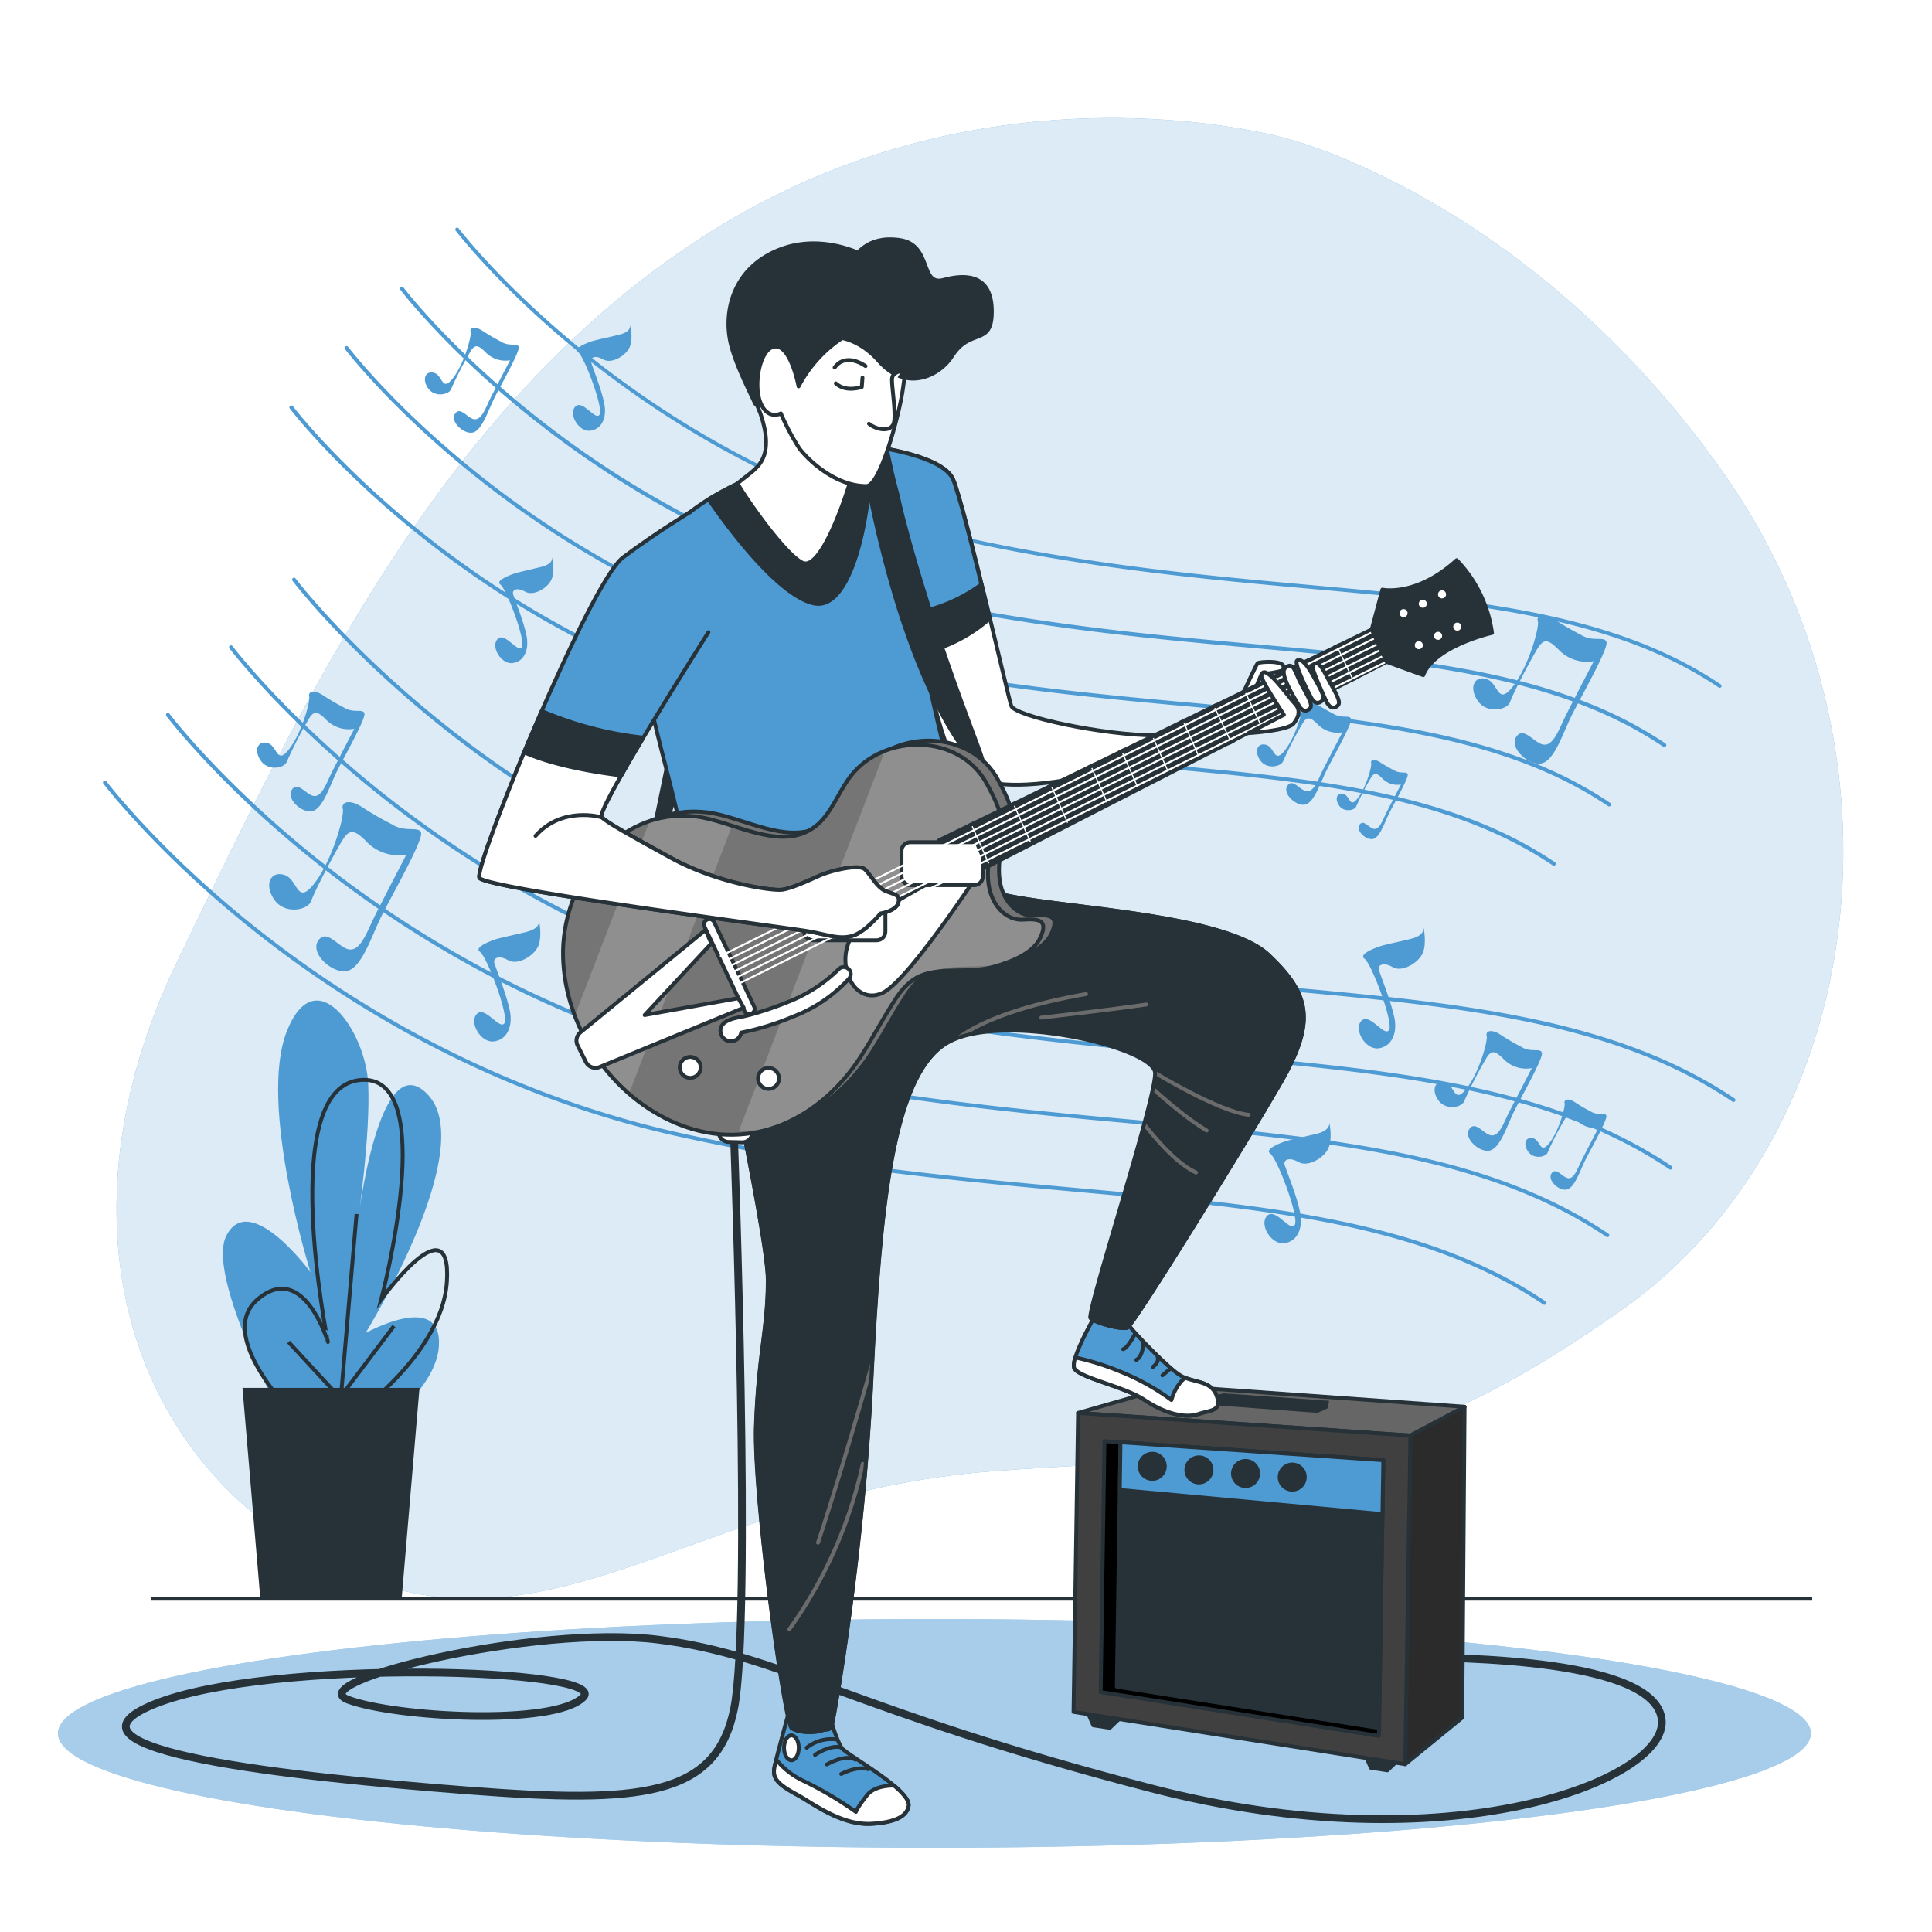 <svg class="animated" id="freepik_stories-playing-music" xmlns="http://www.w3.org/2000/svg" xmlns:xlink="http://www.w3.org/1999/xlink" viewBox="0 0 500 500" version="1.1" xmlns:svgjs="http://svgjs.com/svgjs"><style>svg#freepik_stories-playing-music:not(.animated) .animable {opacity: 0;}svg#freepik_stories-playing-music.animated #freepik--background-simple--inject-308 {animation: 1s 1 forwards cubic-bezier(.36,-0.01,.5,1.38) fadeIn;animation-delay: 0s;}svg#freepik_stories-playing-music.animated #freepik--Floor--inject-308 {animation: 1s 1 forwards cubic-bezier(.36,-0.01,.5,1.38) slideDown;animation-delay: 0s;}svg#freepik_stories-playing-music.animated #freepik--Music--inject-308 {animation: 1s 1 forwards cubic-bezier(.36,-0.01,.5,1.38) slideDown,1.5s Infinite  linear floating;animation-delay: 0s,1s;}svg#freepik_stories-playing-music.animated #freepik--Plants--inject-308 {animation: 1s 1 forwards cubic-bezier(.36,-0.01,.5,1.38) fadeIn;animation-delay: 0s;}svg#freepik_stories-playing-music.animated #freepik--Character--inject-308 {animation: 1s 1 forwards cubic-bezier(.36,-0.01,.5,1.38) slideUp;animation-delay: 0s;}            @keyframes fadeIn {                0% {                    opacity: 0;                }                100% {                    opacity: 1;                }            }                    @keyframes slideDown {                0% {                    opacity: 0;                    transform: translateY(-30px);                }                100% {                    opacity: 1;                    transform: translateY(0);                }            }                    @keyframes floating {                0% {                    opacity: 1;                    transform: translateY(0px);                }                50% {                    transform: translateY(-10px);                }                100% {                    opacity: 1;                    transform: translateY(0px);                }            }                    @keyframes slideUp {                0% {                    opacity: 0;                    transform: translateY(30px);                }                100% {                    opacity: 1;                    transform: inherit;                }            }        </style><g id="freepik--background-simple--inject-308" class="animable" style="transform-origin: 253.594px 222.14px;"><path d="M333.11,35.89S259.66,14.26,187.13,58,77.62,183.33,45.89,248.78,31.75,378.36,86.71,405.29s92.77-18.61,170.17-24.54,98.14,3.71,162.63-41.6S496.27,193.69,446.1,122.5,333.11,35.89,333.11,35.89Z" style="fill: rgb(78, 155, 212); transform-origin: 253.594px 222.14px;" id="el5v0862nj7im" class="animable"></path><g id="el1eyl7d84v4u"><path d="M333.11,35.89S259.66,14.26,187.13,58,77.62,183.33,45.89,248.78,31.75,378.36,86.71,405.29s92.77-18.61,170.17-24.54,98.14,3.71,162.63-41.6S496.27,193.69,446.1,122.5,333.11,35.89,333.11,35.89Z" style="fill: rgb(255, 255, 255); opacity: 0.8; transform-origin: 253.594px 222.14px;" class="animable"></path></g></g><g id="freepik--Floor--inject-308" class="animable" style="transform-origin: 242px 445.97px;"><ellipse cx="241.83" cy="448.6" rx="226.83" ry="29.6" style="fill: rgb(78, 155, 212); transform-origin: 241.83px 448.6px;" id="eltwg12aisdde" class="animable"></ellipse><g id="el89wa0t0yd3w"><ellipse cx="241.83" cy="448.6" rx="226.83" ry="29.6" style="fill: rgb(255, 255, 255); opacity: 0.5; transform-origin: 241.83px 448.6px;" class="animable"></ellipse></g><line x1="39" y1="413.74" x2="469" y2="413.74" style="fill: none; stroke: rgb(38, 50, 56); stroke-miterlimit: 10; transform-origin: 254px 413.74px;" id="elsjn7jsklop" class="animable"></line></g><g id="freepik--Music--inject-308" class="animable animator-active" style="transform-origin: 237.888px 198.297px;"><path d="M445.05,178a.46.46,0,0,1-.27-.09c-27.42-18.46-63.36-21.71-105-25.47-27.12-2.45-57.84-5.23-91-12.58C165.17,121.34,118.39,60.3,117.93,59.68A.5.5,0,0,1,118,59a.51.51,0,0,1,.7.1c.47.61,47,61.37,130.28,79.81,33.13,7.34,63.82,10.11,90.91,12.56,41.74,3.78,77.8,7,105.42,25.64a.51.51,0,0,1,.14.7A.52.52,0,0,1,445.05,178Z" style="fill: rgb(78, 155, 212); transform-origin: 281.68px 118.452px;" id="eldesu1oc44j9" class="animable"></path><path d="M430.75,193.36a.47.47,0,0,1-.28-.09c-27.42-18.46-63.35-21.71-105-25.47-27.12-2.45-57.84-5.23-91-12.59C150.86,136.69,104.08,75.65,103.62,75a.49.49,0,0,1,.1-.7.5.5,0,0,1,.7.1c.46.61,47,61.36,130.27,79.81,33.13,7.34,63.82,10.11,90.91,12.56,41.74,3.78,77.8,7,105.42,25.64a.51.51,0,0,1,.14.7A.5.5,0,0,1,430.75,193.36Z" style="fill: rgb(78, 155, 212); transform-origin: 267.379px 133.78px;" id="eldt6a4l7xtii" class="animable"></path><path d="M416.44,208.71a.47.47,0,0,1-.28-.09c-27.42-18.46-63.35-21.71-105-25.47-27.12-2.45-57.84-5.23-91-12.59C136.55,152,89.77,91,89.31,90.38a.5.5,0,1,1,.8-.6c.46.61,47,61.36,130.27,79.81,33.13,7.34,63.83,10.11,90.91,12.56,41.74,3.78,77.8,7,105.42,25.64a.5.5,0,0,1,.14.69A.49.49,0,0,1,416.44,208.71Z" style="fill: rgb(78, 155, 212); transform-origin: 253.071px 149.145px;" id="el0r14yg0fzzb" class="animable"></path><path d="M402.13,224.05a.46.46,0,0,1-.28-.08c-27.42-18.46-63.35-21.71-105-25.47-27.11-2.46-57.84-5.23-91-12.59C122.24,167.39,75.46,106.34,75,105.73a.5.5,0,0,1,.8-.6c.46.61,47,61.36,130.27,79.81,33.13,7.34,63.83,10.11,90.91,12.56,41.74,3.77,77.8,7,105.43,25.64a.5.5,0,0,1,.13.69A.48.48,0,0,1,402.13,224.05Z" style="fill: rgb(78, 155, 212); transform-origin: 238.763px 164.49px;" id="eletgkduys2c" class="animable"></path><path d="M152.61,88.52s-4.53,1.57-3,2.61,6.61,14.43,5.56,16.17-4.34-4-6.26-2.09.87,6.61,3.83,6.26,4.35-3.3,3.65-7S153.3,95,153,93.74s1.05-1.91,3.13-.7,5.74-.87,6.79-3.13.17-6.08.17-6.08.69,1.91-2.78,2.78S153.82,88,152.61,88.52Z" style="fill: rgb(78, 155, 212); transform-origin: 155.856px 97.659px;" id="elfww3fn81sm6" class="animable"></path><path d="M132.49,148.66s-4.52,1.57-3,2.61,6.61,14.43,5.57,16.17-4.35-4-6.26-2.09.87,6.61,3.82,6.26,4.35-3.3,3.66-7-3.13-9.56-3.48-10.78,1-1.91,3.13-.7,5.74-.87,6.78-3.13.17-6.08.17-6.08.7,1.91-2.78,2.78S133.71,148.14,132.49,148.66Z" style="fill: rgb(78, 155, 212); transform-origin: 135.696px 157.774px;" id="elsebp4i46dq" class="animable"></path><path d="M409.12,164.28a67.48,67.48,0,0,1-6.59-3.83c-3.2-2.14-5-1.11-4.54.31s-2.29,11.49-6.39,16.81-3.72-.75-6.81-1.8-4.76,2-2.39,5.54,7.73,2.47,8.44.3,5.73-11.68,7.22-14,2.59-2.19,5.29.5a10.11,10.11,0,0,0,9.12,3s-5.53,10.6-7.22,14-3.09,7.7-5.58,7.61-5.3-5-7.28-2,3.93,8.11,7.11,6.66,5.13-8.11,7.49-12.71,9.19-16.72,8.78-18.45S412.18,166.27,409.12,164.28Z" style="fill: rgb(78, 155, 212); transform-origin: 398.534px 178.429px;" id="ele4c5f98sx2w" class="animable"></path><path d="M345,184.67a48,48,0,0,1-4.66-2.71c-2.27-1.51-3.51-.78-3.21.22s-1.62,8.13-4.52,11.89-2.63-.53-4.82-1.27-3.36,1.42-1.68,3.92,5.46,1.74,6,.21a92.13,92.13,0,0,1,5.1-9.88c1.06-1.62,1.84-1.55,3.75.35a7.17,7.17,0,0,0,6.45,2.11s-3.91,7.49-5.11,9.88-2.18,5.45-4,5.39-3.74-3.56-5.14-1.4,2.78,5.74,5,4.71,3.63-5.73,5.29-9,6.5-11.82,6.21-13S347.19,186.08,345,184.67Z" style="fill: rgb(78, 155, 212); transform-origin: 337.492px 194.684px;" id="el4rb84cs4fhf" class="animable"></path><path d="M360.78,199.34a37.27,37.27,0,0,1-3.51-2c-1.71-1.14-2.65-.59-2.42.16s-1.22,6.13-3.41,9-2-.41-3.63-1-2.54,1.07-1.27,2.95,4.12,1.32,4.49.16a71.6,71.6,0,0,1,3.85-7.45c.8-1.22,1.39-1.17,2.83.27a5.38,5.38,0,0,0,4.86,1.59s-2.95,5.65-3.85,7.45-1.65,4.11-3,4.06-2.82-2.68-3.88-1.05,2.1,4.32,3.79,3.55,2.74-4.32,4-6.78,4.91-8.91,4.69-9.84S362.41,200.4,360.78,199.34Z" style="fill: rgb(78, 155, 212); transform-origin: 355.136px 206.926px;" id="elhrltks5pr0t" class="animable"></path><path d="M129.64,88.4A49.18,49.18,0,0,1,125,85.7c-2.27-1.52-3.51-.79-3.21.21s-1.62,8.13-4.52,11.9-2.63-.54-4.82-1.28-3.36,1.43-1.68,3.92,5.46,1.74,6,.21a92.13,92.13,0,0,1,5.1-9.88c1.06-1.62,1.84-1.55,3.75.35A7.13,7.13,0,0,0,132,93.24s-3.92,7.49-5.11,9.88-2.18,5.45-4,5.39-3.74-3.56-5.14-1.4,2.78,5.74,5,4.71,3.63-5.73,5.29-9,6.5-11.83,6.21-13S131.8,89.81,129.64,88.4Z" style="fill: rgb(78, 155, 212); transform-origin: 122.117px 98.415px;" id="el9nttngxqvb" class="animable"></path><path d="M448.62,285.19a.49.49,0,0,1-.28-.09c-31.27-21.06-72.25-24.76-119.7-29.05-30.91-2.8-65.94-6-103.78-14.35-49.81-11-87.71-35.29-110.73-53.69-24.95-19.95-38.3-37.53-38.43-37.7a.5.5,0,1,1,.8-.6c.13.17,13.42,17.67,38.28,37.54,22.94,18.33,60.69,42.49,110.29,53.48,37.78,8.37,72.78,11.53,103.66,14.32,47.59,4.31,88.68,8,120.17,29.22a.51.51,0,0,1,.14.7A.52.52,0,0,1,448.62,285.19Z" style="fill: rgb(78, 155, 212); transform-origin: 262.361px 217.35px;" id="eljzp1xvufs4i" class="animable"></path><path d="M432.31,302.69a.47.47,0,0,1-.28-.09c-31.28-21.06-72.26-24.76-119.7-29.05-30.91-2.8-65.95-6-103.79-14.35-49.8-11-87.7-35.29-110.72-53.69-24.95-19.95-38.3-37.53-38.44-37.7a.51.51,0,0,1,.1-.7.5.5,0,0,1,.7.1c.13.17,13.43,17.67,38.29,37.54,22.93,18.33,60.69,42.49,110.29,53.48,37.78,8.37,72.78,11.53,103.66,14.32,47.58,4.31,88.68,8,120.16,29.22a.5.5,0,0,1-.27.92Z" style="fill: rgb(78, 155, 212); transform-origin: 246.046px 234.85px;" id="elv5onezp3vt8" class="animable"></path><path d="M416,320.19a.49.49,0,0,1-.28-.09C384.44,299,343.46,295.34,296,291.05c-30.91-2.8-65.94-6-103.78-14.35-49.81-11-87.71-35.29-110.73-53.69-25-19.95-38.3-37.53-38.43-37.7a.5.5,0,1,1,.8-.6c.13.17,13.42,17.67,38.28,37.54,22.94,18.33,60.69,42.49,110.29,53.48,37.78,8.37,72.78,11.53,103.66,14.32,47.59,4.31,88.68,8,120.17,29.22a.51.51,0,0,1,.14.7A.52.52,0,0,1,416,320.19Z" style="fill: rgb(78, 155, 212); transform-origin: 229.721px 252.35px;" id="elck7xfjh8uzr" class="animable"></path><path d="M399.68,337.69a.47.47,0,0,1-.28-.09c-31.28-21.06-72.26-24.76-119.7-29.05-30.91-2.8-65.95-6-103.79-14.35-49.8-11-87.7-35.29-110.72-53.69-24.95-19.95-38.3-37.53-38.44-37.7a.51.51,0,0,1,.1-.7.5.5,0,0,1,.7.1c.13.17,13.43,17.67,38.29,37.54,22.93,18.33,60.69,42.49,110.29,53.48,37.78,8.37,72.78,11.53,103.66,14.32,47.58,4.31,88.68,8,120.17,29.22a.51.51,0,0,1,.13.7A.5.5,0,0,1,399.68,337.69Z" style="fill: rgb(78, 155, 212); transform-origin: 213.415px 269.85px;" id="el5ra8bsqx9i4" class="animable"></path><path d="M127.59,243.33s-5.16,1.79-3.38,3,7.54,16.45,6.35,18.44-5-4.56-7.14-2.38,1,7.53,4.36,7.13,5-3.76,4.17-7.93-3.57-10.9-4-12.29,1.19-2.18,3.57-.79,6.54-1,7.73-3.57.2-6.94.2-6.94.79,2.18-3.17,3.17S129,242.74,127.59,243.33Z" style="fill: rgb(78, 155, 212); transform-origin: 131.278px 253.771px;" id="elen1nm96x5g4" class="animable"></path><path d="M356.51,245.12s-5.15,1.79-3.37,3,7.54,16.45,6.35,18.43-5-4.56-7.14-2.38,1,7.54,4.36,7.14,5-3.77,4.16-7.93-3.57-10.9-4-12.29,1.19-2.18,3.57-.79,6.54-1,7.73-3.57.2-6.94.2-6.94.79,2.18-3.17,3.17S357.9,244.53,356.51,245.12Z" style="fill: rgb(78, 155, 212); transform-origin: 360.203px 255.561px;" id="elv884fq18ndp" class="animable"></path><path d="M332.12,295.55s-5.16,1.79-3.37,3S336.28,315,335.09,317s-4.95-4.56-7.14-2.38,1,7.53,4.37,7.13,4.95-3.76,4.16-7.93-3.57-10.9-4-12.29,1.19-2.18,3.57-.79,6.55-1,7.74-3.57.19-6.94.19-6.94.8,2.18-3.17,3.17S333.51,295,332.12,295.55Z" style="fill: rgb(78, 155, 212); transform-origin: 335.801px 306.001px;" id="elbj4tla8e02b" class="animable"></path><path d="M101.41,213.32A79,79,0,0,1,93.9,209c-3.66-2.45-5.66-1.28-5.18.35s-2.61,13.09-7.28,19.17-4.25-.87-7.77-2.06-5.43,2.3-2.72,6.32,8.81,2.81,9.61.34,6.54-13.31,8.23-15.93,3-2.5,6,.57a11.52,11.52,0,0,0,10.39,3.4S98.92,233.2,97,237.05s-3.52,8.79-6.37,8.69-6-5.74-8.3-2.26,4.49,9.25,8.11,7.6,5.86-9.24,8.54-14.49,10.48-19.06,10-21S104.89,215.59,101.41,213.32Z" style="fill: rgb(78, 155, 212); transform-origin: 89.335px 229.482px;" id="el344a7hjhal7" class="animable"></path><path d="M393.72,270.92a56,56,0,0,1-5.31-3.09c-2.58-1.73-4-.9-3.66.25s-1.84,9.26-5.15,13.55-3-.61-5.49-1.45-3.84,1.63-1.93,4.47,6.24,2,6.8.24a105.34,105.34,0,0,1,5.82-11.27c1.2-1.84,2.1-1.76,4.28.41a8.14,8.14,0,0,0,7.35,2.4S392,285,390.61,287.7s-2.49,6.21-4.51,6.14-4.27-4.06-5.87-1.59,3.18,6.54,5.74,5.37,4.14-6.54,6-10.25,7.41-13.48,7.08-14.88S396.19,272.52,393.72,270.92Z" style="fill: rgb(78, 155, 212); transform-origin: 385.171px 282.333px;" id="elpd2x9iy4uxh" class="animable"></path><path d="M411.68,287.64a40.66,40.66,0,0,1-4-2.33c-1.95-1.3-3-.67-2.76.19s-1.39,7-3.88,10.22-2.27-.46-4.14-1.1-2.9,1.23-1.45,3.37,4.69,1.5,5.12.19a80.13,80.13,0,0,1,4.39-8.5c.9-1.39,1.58-1.33,3.22.31a6.15,6.15,0,0,0,5.54,1.81s-3.36,6.44-4.39,8.49-1.87,4.69-3.39,4.63-3.22-3.06-4.42-1.2,2.39,4.93,4.32,4,3.12-4.93,4.55-7.73,5.59-10.16,5.34-11.21S413.54,288.85,411.68,287.64Z" style="fill: rgb(78, 155, 212); transform-origin: 405.253px 296.229px;" id="el2f7v12eyihs" class="animable"></path><path d="M89,183.1A54.6,54.6,0,0,1,83.69,180c-2.59-1.73-4-.9-3.67.25s-1.84,9.26-5.14,13.56-3-.62-5.5-1.46-3.84,1.63-1.92,4.47,6.23,2,6.8.24a102.51,102.51,0,0,1,5.82-11.26c1.2-1.85,2.09-1.77,4.27.4a8.14,8.14,0,0,0,7.35,2.4s-4.46,8.54-5.82,11.27-2.49,6.21-4.51,6.14-4.26-4.06-5.86-1.59,3.17,6.54,5.73,5.37,4.14-6.53,6-10.25,7.41-13.48,7.08-14.87S91.46,184.7,89,183.1Z" style="fill: rgb(78, 155, 212); transform-origin: 80.441px 194.503px;" id="elg7sz4qgw67l" class="animable"></path></g><g id="freepik--Plants--inject-308" class="animable" style="transform-origin: 86.703px 336.089px;"><path d="M79,378.1S52.49,331.58,58.6,319.75s21.74,9.46,21.74,9.46-13.59-43.37-6.12-62.29,20.38,0,21.06,13.4-2.72,36.28-2.72,36.28S98,269.28,110.9,283.48,94.6,345,94.6,345s19.7-11,19,3.16S89.85,375,89.85,375" style="fill: rgb(78, 155, 212); transform-origin: 85.938px 318.519px;" id="elws7h1v455ng" class="animable"></path><path d="M79.2,369.43s-24.51-22.87-12.57-33.12,18.23,11,18.23,11S71.66,281.9,93,279.53s5.66,56.78,5.66,56.78,18.23-25.23,17-4.73-28.28,37.85-28.28,37.85" style="fill: none; stroke: rgb(38, 50, 56); stroke-miterlimit: 10; transform-origin: 89.535px 324.445px;" id="el0n5nruqbfrh9" class="animable"></path><line x1="91.25" y1="365.27" x2="74.68" y2="347.32" style="fill: none; stroke: rgb(38, 50, 56); stroke-miterlimit: 10; transform-origin: 82.965px 356.295px;" id="elxotbena2pvf" class="animable"></line><line x1="87.79" y1="366.65" x2="92.28" y2="314.18" style="fill: none; stroke: rgb(38, 50, 56); stroke-miterlimit: 10; transform-origin: 90.035px 340.415px;" id="eldfnuivbya9f" class="animable"></line><line x1="87.1" y1="362.85" x2="101.95" y2="343.18" style="fill: none; stroke: rgb(38, 50, 56); stroke-miterlimit: 10; transform-origin: 94.525px 353.015px;" id="elx5g9kny3bs" class="animable"></line><polygon points="108.57 359.19 62.75 359.19 67.33 413.24 103.99 413.24 108.57 359.19" style="fill: rgb(38, 50, 56); transform-origin: 85.66px 386.215px;" id="el4d1p3du7h97" class="animable"></polygon></g><g id="freepik--Character--inject-308" class="animable" style="transform-origin: 231.322px 266.991px;"><path d="M190,295.43s4.57,123.71,0,146.68-24.12,24.7-68.93,21.26S10.18,453,40.05,441s118.32-9.19,110.85-1.72-48.82,5.17-60.88.58,48.24-19.53,80.41-15.51,50,18.38,127.51,38.48,133.83-2.3,132.11-17.8S379.51,428.9,361.7,428.9" style="fill: none; stroke: rgb(38, 50, 56); stroke-linecap: round; stroke-linejoin: round; stroke-width: 2px; transform-origin: 231.322px 383.117px;" id="elb7jvfgr5mxu" class="animable"></path><polygon points="279 365.67 303.41 358.69 379.03 364.07 365.01 371.53 279 365.67" style="fill: rgb(102, 102, 102); stroke: rgb(38, 50, 56); stroke-linecap: round; stroke-linejoin: round; transform-origin: 329.015px 365.11px;" id="ele702dx7cz18" class="animable"></polygon><polygon points="379.03 364.07 378.43 444.52 363.67 456.57 365.01 371.53 379.03 364.07" style="fill: rgb(43, 43, 43); stroke: rgb(38, 50, 56); stroke-linecap: round; stroke-linejoin: round; transform-origin: 371.35px 410.32px;" id="el5bqvoy4zdeb" class="animable"></polygon><polygon points="281.8 443.88 282.95 446.51 287.22 447.16 289.63 444.86 281.8 443.88" style="fill: rgb(38, 50, 56); stroke: rgb(38, 50, 56); stroke-linecap: round; stroke-linejoin: round; transform-origin: 285.715px 445.52px;" id="elbvasev3a2h" class="animable"></polygon><polygon points="353.64 454.88 354.78 457.51 359.05 458.16 361.46 455.86 353.64 454.88" style="fill: rgb(38, 50, 56); stroke: rgb(38, 50, 56); stroke-linecap: round; stroke-linejoin: round; transform-origin: 357.55px 456.52px;" id="elhmf9d5mf63m" class="animable"></polygon><polygon points="279 365.67 277.83 443.04 363.67 456.57 365.01 371.53 279 365.67" style="fill: rgb(64, 64, 64); stroke: rgb(38, 50, 56); stroke-linecap: round; stroke-linejoin: round; transform-origin: 321.42px 411.12px;" id="elb0xa2r2l6cl" class="animable"></polygon><polygon points="285.83 372.98 284.85 437.91 356.87 449.26 358 377.9 285.83 372.98" style="stroke: rgb(38, 50, 56); stroke-linecap: round; stroke-linejoin: round; transform-origin: 321.425px 411.12px;" id="el1z18oiit442h" class="animable"></polygon><polygon points="289.03 436.51 356.9 447.21 358 377.9 289.98 373.26 289.03 436.51" style="fill: rgb(38, 50, 56); stroke: rgb(38, 50, 56); stroke-linecap: round; stroke-linejoin: round; transform-origin: 323.515px 410.235px;" id="elqbibsp9bux" class="animable"></polygon><polygon points="289.8 385.6 357.78 391.86 358 377.9 289.98 373.26 289.8 385.6" style="fill: rgb(78, 155, 212); stroke: rgb(38, 50, 56); stroke-linecap: round; stroke-linejoin: round; transform-origin: 323.9px 382.56px;" id="elvplikl3r0rk" class="animable"></polygon><path d="M301.45,379.48a3.25,3.25,0,1,1-3.25-3.25A3.24,3.24,0,0,1,301.45,379.48Z" style="fill: rgb(38, 50, 56); stroke: rgb(38, 50, 56); stroke-linecap: round; stroke-linejoin: round; transform-origin: 298.2px 379.48px;" id="elgb2qkt6iqf4" class="animable"></path><circle cx="310.28" cy="380.41" r="3.25" style="fill: rgb(38, 50, 56); stroke: rgb(38, 50, 56); stroke-linecap: round; stroke-linejoin: round; transform-origin: 310.28px 380.41px;" id="elbcrh941f17f" class="animable"></circle><path d="M325.6,381.34a3.25,3.25,0,1,1-3.25-3.25A3.24,3.24,0,0,1,325.6,381.34Z" style="fill: rgb(38, 50, 56); stroke: rgb(38, 50, 56); stroke-linecap: round; stroke-linejoin: round; transform-origin: 322.35px 381.34px;" id="el4ssf67febpe" class="animable"></path><path d="M337.68,382.27a3.25,3.25,0,1,1-3.25-3.25A3.24,3.24,0,0,1,337.68,382.27Z" style="fill: rgb(38, 50, 56); stroke: rgb(38, 50, 56); stroke-linecap: round; stroke-linejoin: round; transform-origin: 334.43px 382.27px;" id="elo26zidhfh5d" class="animable"></path><polygon points="312.85 363.56 312.85 361.56 316.6 360.6 343.96 362.52 343.64 364.44 341 365.66 312.85 363.56" style="fill: rgb(38, 50, 56); transform-origin: 328.405px 363.13px;" id="elqpbcf84fts9" class="animable"></polygon><path d="M283.06,341.13s-5.84,10.23-5.11,12.79,12.79,4.75,18.27,8.4,10.59,4.75,13.88,3.65,6.21-.73,4.75-4.75-5.85-3.28-9.13-5.11-12.44-11.51-13.17-12.61S283.06,341.13,283.06,341.13Z" style="fill: rgb(78, 155, 212); stroke: rgb(38, 50, 56); stroke-linecap: round; stroke-linejoin: round; transform-origin: 296.561px 353.754px;" id="el93ulw8dc5mo" class="animable"></path><path d="M293.75,345.17s-1.85,3.7-3.08,4" style="fill: none; stroke: rgb(38, 50, 56); stroke-linecap: round; stroke-linejoin: round; transform-origin: 292.21px 347.17px;" id="elz2dtnz757nl" class="animable"></path><path d="M295.91,347.33s0,3.69-1.85,4.62" style="fill: none; stroke: rgb(38, 50, 56); stroke-linecap: round; stroke-linejoin: round; transform-origin: 294.985px 349.64px;" id="eltszfp0h104m" class="animable"></path><path d="M299.6,351.33s.62.92-1.23,2.46" style="fill: none; stroke: rgb(38, 50, 56); stroke-linecap: round; stroke-linejoin: round; transform-origin: 299.035px 352.56px;" id="elf6sj484htso" class="animable"></path><path d="M303,354.1s-.31.31-2.16,1.85" style="fill: none; stroke: rgb(38, 50, 56); stroke-linecap: round; stroke-linejoin: round; transform-origin: 301.92px 355.025px;" id="eljuy3aq762y" class="animable"></path><path d="M306.77,356.59a5.13,5.13,0,0,0-1.42,1.35,12.62,12.62,0,0,0-2.19,4.38A60.19,60.19,0,0,0,290,355a68.8,68.8,0,0,0-11.69-3.68,5.45,5.45,0,0,0-.36,2.59c.73,2.55,12.79,4.75,18.27,8.4s10.59,4.75,13.88,3.65,6.21-.73,4.75-4.75C313.54,357.62,309.88,357.82,306.77,356.59Z" style="fill: rgb(255, 255, 255); stroke: rgb(38, 50, 56); stroke-linecap: round; stroke-linejoin: round; transform-origin: 296.578px 358.844px;" id="ellrak23snbi" class="animable"></path><polygon points="173.95 191.88 168.83 216.68 171.59 216.28 178.28 193.85 173.95 191.88" style="fill: rgb(38, 50, 56); stroke: rgb(38, 50, 56); stroke-linecap: round; stroke-linejoin: round; transform-origin: 173.555px 204.28px;" id="elgxb7j9ijo9k" class="animable"></polygon><path d="M215.34,446.05a31.86,31.86,0,0,0,2.36,6.17c1.19,1.9,18.37,11,17.41,15.26-.36,1.65-1.67,4.06-9.54,4.54s-15.42-5.41-19.08-7.4c-5.71-3.09-6.68-4.53-6-7.63s3.58-13.6,3.58-13.6A59.11,59.11,0,0,0,215.34,446.05Z" style="fill: rgb(78, 155, 212); stroke: rgb(38, 50, 56); stroke-linecap: round; stroke-linejoin: round; transform-origin: 217.725px 457.719px;" id="elpdmx5mn0df" class="animable"></path><path d="M208.77,452.32a10.18,10.18,0,0,1,7.7-2.15" style="fill: none; stroke: rgb(38, 50, 56); stroke-linecap: round; stroke-linejoin: round; transform-origin: 212.62px 451.201px;" id="el0ukcmweqjoxk" class="animable"></path><path d="M210.92,454.17s3.7-2.68,6.78-1.95" style="fill: none; stroke: rgb(38, 50, 56); stroke-linecap: round; stroke-linejoin: round; transform-origin: 214.31px 453.132px;" id="elcf5l7ad6585" class="animable"></path><path d="M214,456.64s4.62-2.78,7.39-1.24" style="fill: none; stroke: rgb(38, 50, 56); stroke-linecap: round; stroke-linejoin: round; transform-origin: 217.695px 455.788px;" id="elq0rwhowf0lb" class="animable"></path><path d="M217.7,459.1s4-2.16,7.08-1.23" style="fill: none; stroke: rgb(38, 50, 56); stroke-linecap: round; stroke-linejoin: round; transform-origin: 221.24px 458.369px;" id="elvu28fmfm3rb" class="animable"></path><path d="M206.72,452.33c0,1.78-.85,3.23-1.9,3.23s-1.91-1.45-1.91-3.23.85-3.22,1.91-3.22S206.72,450.56,206.72,452.33Z" style="fill: rgb(255, 255, 255); stroke: rgb(38, 50, 56); stroke-linecap: round; stroke-linejoin: round; transform-origin: 204.815px 452.335px;" id="elkqfq1l7iw98" class="animable"></path><path d="M231.37,462.11c-2.12,0-5.32.39-7,2.51-2.63,3.34-2.86,4.3-2.86,4.3A95,95,0,0,0,208.16,461a19.71,19.71,0,0,1-7.26-5.6c-.16.61-.29,1.14-.38,1.55-.71,3.1.26,4.54,6,7.63,3.66,2,11.21,7.87,19.08,7.4s9.18-2.89,9.54-4.54C235.43,466.07,233.77,464.13,231.37,462.11Z" style="fill: rgb(255, 255, 255); stroke: rgb(38, 50, 56); stroke-linecap: round; stroke-linejoin: round; transform-origin: 217.745px 463.703px;" id="elrnaw04t88l8" class="animable"></path><path d="M226.65,115.7s17.2,2.15,20,8.29,14.13,55.9,15.05,58.66,23.95,7.68,37.78,7.68,8.29,1.54,4,4.3-17.2,5.84-30.41,7.68-22.11.61-26.1-5.22S237.09,163,233.1,144,226.65,115.7,226.65,115.7Z" style="fill: rgb(255, 255, 255); stroke: rgb(38, 50, 56); stroke-linecap: round; stroke-linejoin: round; transform-origin: 267.469px 159.4px;" id="el93dcy1rcbtv" class="animable"></path><path d="M246.61,124c-2.76-6.14-20-8.29-20-8.29s2.45,9.21,6.45,28.26c1.3,6.22,2.81,13.43,4.38,20.52,1.29-.21,2.79-.49,4.52-.87,4.27-.93,9.76-4.09,13.45-6.46C252,142.85,248.08,127.26,246.61,124Z" style="fill: rgb(78, 155, 212); stroke: rgb(38, 50, 56); stroke-linecap: round; stroke-linejoin: round; transform-origin: 241.01px 140.1px;" id="elp0a5t6307c" class="animable"></path><path d="M236.22,158.73c.74,3.45,1.51,6.94,2.29,10.34a40.06,40.06,0,0,0,17.65-9c-.7-2.89-1.42-5.88-2.15-8.84A41.34,41.34,0,0,1,236.22,158.73Z" style="fill: rgb(38, 50, 56); stroke: rgb(38, 50, 56); stroke-linecap: round; stroke-linejoin: round; transform-origin: 246.19px 160.15px;" id="elgp3jy633xr" class="animable"></path><path d="M321.87,179.05s3.24-7,3.59-7.41,8.52-1,6.37,1.85c-.28.36-5.39,1.06-5.39,1.06l-1.22,2.87Z" style="fill: rgb(255, 255, 255); stroke: rgb(38, 50, 56); stroke-linecap: round; stroke-linejoin: round; transform-origin: 327.03px 175.171px;" id="elndbqv72y5p" class="animable"></path><path d="M328.3,247.15c-10.74-10.14-50.06-12-66-15.05-3.86-.74-6.93-1.41-9.39-2-4.68-21.75-16.22-63.6-18.25-86.15-.5-5.57-2.67-31.52-13-29-20,4.89-55,14.87-56.23,40.18-1,20.39,7.47,42.07,11.21,61.9,1.86,9.9,3.6,18.21,5.37,25.15l-.15,0s16.89,76.48,16.89,89.07-2.46,19.35-3.07,37.78,7.43,77,9.27,78.2,5.83,1.23,7.68.61,2.15.31,2.76-1.84,8-44.16,10.13-88.69,5.48-77.66,18.68-86.87,66.65-8,67-1.23S281,339.9,282.24,341.13s8,3.07,9.52,2.46,30.4-47.3,39.62-63.27S339.05,257.28,328.3,247.15Z" style="fill: rgb(78, 155, 212); stroke: rgb(38, 50, 56); stroke-linecap: round; stroke-linejoin: round; transform-origin: 251.389px 281.509px;" id="el2lb4570t1p6" class="animable"></path><path d="M221.61,115c-10.92,2.67-26.31,6.87-38.23,14.24,4.78,6.93,17.74,24.61,27.08,26.88,11,2.67,15.71-28.72,14.7-40.81A5.14,5.14,0,0,0,221.61,115Z" style="fill: rgb(38, 50, 56); stroke: rgb(38, 50, 56); stroke-linecap: round; stroke-linejoin: round; transform-origin: 204.337px 135.549px;" id="elbfo9qgaaq3i" class="animable"></path><path d="M222,110s7.08,54.7,26.76,83l5.5,3.94c1,0-17.54-41.82-26-87Z" style="fill: rgb(38, 50, 56); stroke: rgb(38, 50, 56); stroke-linecap: round; stroke-linejoin: round; transform-origin: 238.149px 153.44px;" id="elmg4un928lr" class="animable"></path><path d="M220.73,122.16c-1.14-1.51-2.27-2.68-3.29-4.08-3.09-4.28-1.9-13.4,1.62-16.58A11.83,11.83,0,0,0,218,99.63c-4-5.48-19.78-2.68-23.82,1.82a38.55,38.55,0,0,1,2.64,5.64c1,3.06,1.85,6.5,1.2,9.73-.83,4.18-4.22,5.7-7.15,8.31,3.34,5.69,12.65,18.53,16.77,20.49C212.53,148,219.22,128,220.73,122.16Z" style="fill: rgb(255, 255, 255); stroke: rgb(38, 50, 56); stroke-linecap: round; stroke-linejoin: round; transform-origin: 205.8px 121.211px;" id="elhk70u49o08q" class="animable"></path><path d="M216.18,105.81a8.84,8.84,0,0,1,3-4c4.62-2.89,15.9-6.65,18.79-12.14a22,22,0,0,0-5.21-16.48c-6.64-8.09-19.37-12.41-29.63-9.07C189.65,68.54,186.7,81,189.46,90.26c1.55,5.2,4.24,10.45,6,14.24,2.91.76,7.51,1.12,12.78,1.37A72.45,72.45,0,0,0,216.18,105.81Z" style="fill: rgb(38, 50, 56); stroke: rgb(38, 50, 56); stroke-linecap: round; stroke-linejoin: round; transform-origin: 213.297px 84.467px;" id="el03bacsfon4c" class="animable"></path><path d="M206.67,100s-1.91-10.32-5.91-10.32-5.86,9.59-4,14.39,5.33,2.93,5.33,2.93a60.81,60.81,0,0,0,4.7,8.92c2.14,2.93,9.26,9.88,17.45,9.88,3.46,0,8.26-17.59,9.33-24.52s1.06-9.85-.8-15.45-9.6-2.13-16.26,2.66A33.69,33.69,0,0,0,206.67,100Z" style="fill: rgb(255, 255, 255); stroke: rgb(38, 50, 56); stroke-linecap: round; stroke-linejoin: round; transform-origin: 215.163px 104.373px;" id="eljm2e4sc8k9h" class="animable"></path><path d="M211.47,87.38s8.49-2.46,16,6.08c7.3,8.31,15.87,3.53,18.89-1.26,4.76-7.54,10.33-2.4,10.33-11.59s-6.16-9.89-12.48-8.17-2.87-9.19-11.49-10.34-10.91,4-13.21,5.75" style="fill: rgb(38, 50, 56); stroke: rgb(38, 50, 56); stroke-linecap: round; stroke-linejoin: round; transform-origin: 234.08px 79.96px;" id="elt5nskm9m4ar" class="animable"></path><path d="M233.3,96.05s-2.24.18-2.43,1.87.93,7.84.56,11-4.48,2.43-6.54.75" style="fill: rgb(255, 255, 255); stroke: rgb(38, 50, 56); stroke-linecap: round; stroke-linejoin: round; transform-origin: 229.095px 103.58px;" id="elxy38az5s2i" class="animable"></path><path d="M224,94.74s-5-3.73-8,.37" style="fill: rgb(255, 255, 255); stroke: rgb(38, 50, 56); stroke-linecap: round; stroke-linejoin: round; transform-origin: 220px 94.148px;" id="el9qe09po999" class="animable"></path><path d="M223.21,97.73l-.18,2.43s-4.11,1.49-6.72-.94" style="fill: rgb(255, 255, 255); stroke: rgb(38, 50, 56); stroke-linecap: round; stroke-linejoin: round; transform-origin: 219.76px 99.171px;" id="ele7dyo944qlu" class="animable"></path><path d="M215.59,261.89a69.8,69.8,0,0,1-28.28,5.95c4.93,23.46,11.39,55.67,11.39,63.46,0,12.59-2.46,19.35-3.07,37.78s7.43,77,9.27,78.2,5.83,1.23,7.68.61,2.15.31,2.76-1.84,8-44.16,10.13-88.69,5.48-77.66,18.68-86.87,54.47.41,54.78,7.16S281,339.9,282.24,341.13s8,3.07,9.52,2.46,30.4-47.3,39.62-63.27,7.67-23-3.08-33.17-50.06-12-66-15.05c-3.86-.74-6.93-1.41-9.39-2C250.24,233.63,239.24,251.45,215.59,261.89Z" style="fill: rgb(38, 50, 56); transform-origin: 262.37px 339.195px;" id="eljviff3ok9u" class="animable"></path><g style="clip-path: url(&quot;#freepik--clip-path--inject-308&quot;); transform-origin: 263.715px 339.455px;" id="ele0p98uq3zku" class="animable"><path d="M298.93,277.65s16.74,10.17,24.22,10.85" style="fill: none; stroke: rgb(107, 107, 107); stroke-linecap: round; stroke-linejoin: round; transform-origin: 311.04px 283.075px;" id="ela2mv7fhpj5d" class="animable"></path><path d="M288.5,272.19s13.59,14.27,23.78,20.39" style="fill: none; stroke: rgb(107, 107, 107); stroke-linecap: round; stroke-linejoin: round; transform-origin: 300.39px 282.385px;" id="eldutj70s2wv" class="animable"></path><path d="M290.54,283.06s10.19,16.31,19,20.39" style="fill: none; stroke: rgb(107, 107, 107); stroke-linecap: round; stroke-linejoin: round; transform-origin: 300.04px 293.255px;" id="elf4umoobl4ts" class="animable"></path><path d="M247.06,269.48s6.79-7.48,34-12.23" style="fill: none; stroke: rgb(107, 107, 107); stroke-linecap: round; stroke-linejoin: round; transform-origin: 264.06px 263.365px;" id="elihowrokn2u9" class="animable"></path><path d="M269.48,263.36s17.66-2,27.17-3.4" style="fill: none; stroke: rgb(107, 107, 107); stroke-linecap: round; stroke-linejoin: round; transform-origin: 283.065px 261.66px;" id="el9x1mft78qkt" class="animable"></path><path d="M228,344.89s-9.51,34-16.3,54.35" style="fill: none; stroke: rgb(107, 107, 107); stroke-linecap: round; stroke-linejoin: round; transform-origin: 219.85px 372.065px;" id="elvn3zp6p12" class="animable"></path><path d="M223.28,378.86a116,116,0,0,1-19,42.8" style="fill: none; stroke: rgb(107, 107, 107); stroke-linecap: round; stroke-linejoin: round; transform-origin: 213.78px 400.26px;" id="el8ldjqtheh9s" class="animable"></path></g><path d="M215.59,261.89a69.8,69.8,0,0,1-28.28,5.95c4.93,23.46,11.39,55.67,11.39,63.46,0,12.59-2.46,19.35-3.07,37.78s7.43,77,9.27,78.2,5.83,1.23,7.68.61,2.15.31,2.76-1.84,8-44.16,10.13-88.69,5.48-77.66,18.68-86.87,54.47.41,54.78,7.16S281,339.9,282.24,341.13s8,3.07,9.52,2.46,30.4-47.3,39.62-63.27,7.67-23-3.08-33.17-50.06-12-66-15.05c-3.86-.74-6.93-1.41-9.39-2C250.24,233.63,239.24,251.45,215.59,261.89Z" style="fill: none; stroke: rgb(38, 50, 56); stroke-linecap: round; stroke-linejoin: round; transform-origin: 262.37px 339.195px;" id="elbqsx4w22unb" class="animable"></path><path d="M184.38,289.74l1.85,4.25a2.6,2.6,0,0,0,2.3,1.55l3.5.09a2.6,2.6,0,0,0,2.48-1.61l2-4.94Z" style="fill: rgb(255, 255, 255); stroke: rgb(38, 50, 56); stroke-linecap: round; stroke-linejoin: round; transform-origin: 190.445px 292.356px;" id="el5u33579kjs3" class="animable"></path><path d="M261.63,211.16c.79-1.86-2.45-7.65-3.26-9.19-7-13.22-26.78-13.53-35.49-2-3.17,4.2-4.87,9.61-9,12.83-8.86,6.89-21.51-1.51-31-2.58-20.67-2.33-34.84,17.56-34.29,36.49.51,17.63,11.71,34.73,27.69,42.21.8.38,1.62.73,2.44,1.05,18.72,7.39,36.65-1.59,47-17.74,3.1-4.85,5.77-9.95,8.91-14.77,1.66-2.54,3.77-4.93,6.58-6.06,5.58-2.26,12.71-.55,18.69-2.24,4.14-1.17,10.25-3.29,12.22-7.58,2.17-4.75-.61-4.89-4.59-4.65s-8.52-3.48-8.95-10.53S261.63,211.16,261.63,211.16Z" style="fill: rgb(117, 117, 117); stroke: rgb(38, 50, 56); stroke-linecap: round; stroke-linejoin: round; transform-origin: 210.727px 242.129px;" id="eln3nsu4dtms" class="animable"></path><path d="M258.75,212.23c.79-1.85-2.45-7.65-3.25-9.18-6.95-13.22-26.78-13.53-35.5-2-3.16,4.2-4.86,9.61-9,12.83-8.86,6.88-21.5-1.51-31-2.58-20.67-2.33-34.83,17.56-34.28,36.49.51,17.63,11.71,34.73,27.68,42.21.81.38,1.62.73,2.45,1.05,18.72,7.39,36.65-1.6,47-17.75,3.09-4.84,5.77-9.94,8.91-14.76,1.65-2.54,3.77-4.93,6.58-6.07,5.57-2.25,12.71-.54,18.68-2.23,4.15-1.17,10.26-3.29,12.22-7.58,2.18-4.75-.6-4.89-4.59-4.65s-8.52-3.48-8.94-10.53S258.75,212.24,258.75,212.23Z" style="fill: rgb(117, 117, 117); transform-origin: 207.854px 243.208px;" id="elcoohpkyoymm" class="animable"></path><g style="clip-path: url(&quot;#freepik--clip-path-2--inject-308&quot;); transform-origin: 204.699px 243.162px;" id="ellku405lxvqd" class="animable"><g id="el534uh2598m"><path d="M267.5,237c-4,.25-8.52-3.48-8.95-10.53s3.08-15.26,3.08-15.26c.79-1.86-2.45-7.65-3.26-9.19-5.63-10.72-19.73-12.95-29.51-7.25l-37.64,97.87c13.94.36,26.49-7.85,34.47-20.34,3.1-4.85,5.77-9.95,8.91-14.77,1.65-2.54,3.77-4.93,6.58-6.06,5.58-2.26,12.71-.55,18.69-2.24,4.14-1.17,10.25-3.29,12.22-7.58C274.26,236.85,271.48,236.71,267.5,237Z" style="fill: rgb(255, 255, 255); opacity: 0.19; transform-origin: 232.034px 242.187px;" class="animable"></path></g><g id="ele2g6v0tw2id"><path d="M194.2,201.38a22.09,22.09,0,0,1,5.75-2.32c-6.78-6.34-17.72-7-25.75-2.34l-37.65,97.87c9.52.24,18.39-3.51,25.6-9.89Z" style="fill: rgb(255, 255, 255); opacity: 0.19; transform-origin: 168.25px 244.145px;" class="animable"></path></g></g><path d="M258.75,212.23c.79-1.85-2.45-7.65-3.25-9.18-6.95-13.22-26.78-13.53-35.5-2-3.16,4.2-4.86,9.61-9,12.83-8.86,6.88-21.5-1.51-31-2.58-20.67-2.33-34.83,17.56-34.28,36.49.51,17.63,11.71,34.73,27.68,42.21.81.38,1.62.73,2.45,1.05,18.72,7.39,36.65-1.6,47-17.75,3.09-4.84,5.77-9.94,8.91-14.76,1.65-2.54,3.77-4.93,6.58-6.07,5.57-2.25,12.71-.54,18.68-2.23,4.15-1.17,10.26-3.29,12.22-7.58,2.18-4.75-.6-4.89-4.59-4.65s-8.52-3.48-8.94-10.53S258.75,212.24,258.75,212.23Z" style="fill: none; stroke: rgb(38, 50, 56); stroke-linecap: round; stroke-linejoin: round; transform-origin: 207.854px 243.208px;" id="elpwrbfmb98sc" class="animable"></path><polygon points="242.99 217.49 247.54 228.38 358.84 171.3 354.95 162.92 242.99 217.49" style="fill: rgb(38, 50, 56); stroke: rgb(38, 50, 56); stroke-linecap: round; stroke-linejoin: round; transform-origin: 300.915px 195.65px;" id="elmaf2641oyf" class="animable"></polygon><path d="M257,220.33S235.67,253.67,228.33,257s-12.32-7.53-7.83-14.77S257,220.33,257,220.33Z" style="fill: rgb(255, 255, 255); stroke: rgb(38, 50, 56); stroke-linecap: round; stroke-linejoin: round; transform-origin: 237.897px 238.974px;" id="elzwgz0g7g1pt" class="animable"></path><g id="eltr2oyjxi1sk"><rect x="233.31" y="217.97" width="21.04" height="11.12" rx="2.25" style="fill: rgb(255, 255, 255); stroke: rgb(38, 50, 56); stroke-linecap: round; stroke-linejoin: round; transform-origin: 243.83px 223.53px; transform: rotate(64.11deg);" class="animable"></rect></g><g id="elevjm2p8qwyi"><rect x="208.1" y="232.23" width="21.04" height="11.12" rx="2.25" style="fill: rgb(255, 255, 255); stroke: rgb(38, 50, 56); stroke-linecap: round; stroke-linejoin: round; transform-origin: 218.62px 237.79px; transform: rotate(65.83deg);" class="animable"></rect></g><path d="M192.69,261.69l-10.37-21.88A1.34,1.34,0,0,1,183,238h0a1.35,1.35,0,0,1,1.81.63l10.37,21.88a1.36,1.36,0,0,1-.64,1.8h0A1.35,1.35,0,0,1,192.69,261.69Z" style="fill: rgb(255, 255, 255); stroke: rgb(38, 50, 56); stroke-linecap: round; stroke-linejoin: round; transform-origin: 188.748px 250.164px;" id="elpr31yfz7cyg" class="animable"></path><path d="M182.58,240.68l-32.37,26.5a2.76,2.76,0,0,0-.72,3.39l2.14,4.26a2.77,2.77,0,0,0,3.53,1.32l37.31-15.34-1.4-2.48-24.24,4.36,17.25-18.51Z" style="fill: rgb(255, 255, 255); stroke: rgb(38, 50, 56); stroke-linecap: round; stroke-linejoin: round; transform-origin: 170.831px 258.519px;" id="elmixrvc17ai" class="animable"></path><path d="M219.53,250.7a1.81,1.81,0,0,0-2.54.19,38.93,38.93,0,0,1-13.2,8.47,83,83,0,0,1-9.8,3.3c-.84.21-1.68.42-2.52.57-2,.36-5.26,1.15-5,3.76a2.7,2.7,0,0,0,5.35.25,69.86,69.86,0,0,0,13.48-4.17,37.74,37.74,0,0,0,14.45-9.83A1.8,1.8,0,0,0,219.53,250.7Z" style="fill: rgb(255, 255, 255); stroke: rgb(38, 50, 56); stroke-linecap: round; stroke-linejoin: round; transform-origin: 203.315px 259.869px;" id="elbz2tdcrkny" class="animable"></path><path d="M181.33,276a2.71,2.71,0,1,0-2.46,2.94A2.71,2.71,0,0,0,181.33,276Z" style="fill: rgb(255, 255, 255); stroke: rgb(38, 50, 56); stroke-linecap: round; stroke-linejoin: round; transform-origin: 178.631px 276.241px;" id="elhk3wa0lui6c" class="animable"></path><path d="M201.59,278.85a2.71,2.71,0,1,0-2.45,2.94A2.71,2.71,0,0,0,201.59,278.85Z" style="fill: rgb(255, 255, 255); stroke: rgb(38, 50, 56); stroke-linecap: round; stroke-linejoin: round; transform-origin: 198.891px 279.091px;" id="el1sf0l7xbb2w" class="animable"></path><polygon points="282.95 198.02 281.77 198.59 286.12 208.44 287.29 207.84 282.95 198.02" style="fill: rgb(255, 255, 255); stroke: rgb(38, 50, 56); stroke-linecap: round; stroke-linejoin: round; transform-origin: 284.53px 203.23px;" id="elor3p3m4x8ks" class="animable"></polygon><polygon points="290.9 194.14 289.73 194.71 294 204.38 295.17 203.78 290.9 194.14" style="fill: rgb(255, 255, 255); stroke: rgb(38, 50, 56); stroke-linecap: round; stroke-linejoin: round; transform-origin: 292.45px 199.26px;" id="ello0ce4he2sh" class="animable"></polygon><polygon points="272.63 203.05 271.45 203.62 275.92 213.7 277.08 213.1 272.63 203.05" style="fill: rgb(255, 255, 255); stroke: rgb(38, 50, 56); stroke-linecap: round; stroke-linejoin: round; transform-origin: 274.265px 208.375px;" id="elyn0x6nj3ob" class="animable"></polygon><polygon points="298.86 190.26 297.69 190.83 301.88 200.33 303.04 199.73 298.86 190.26" style="fill: rgb(255, 255, 255); stroke: rgb(38, 50, 56); stroke-linecap: round; stroke-linejoin: round; transform-origin: 300.365px 195.295px;" id="elqpynaihws5" class="animable"></polygon><polygon points="262.9 207.79 261.72 208.36 266.29 218.66 267.46 218.06 262.9 207.79" style="fill: rgb(255, 255, 255); stroke: rgb(38, 50, 56); stroke-linecap: round; stroke-linejoin: round; transform-origin: 264.59px 213.225px;" id="elguqsqtqxrxj" class="animable"></polygon><polygon points="255.5 224.21 256.67 223.61 251.99 213.11 250.81 213.68 255.5 224.21" style="fill: rgb(255, 255, 255); stroke: rgb(38, 50, 56); stroke-linecap: round; stroke-linejoin: round; transform-origin: 253.74px 218.66px;" id="elzyh9f49dqx" class="animable"></polygon><polygon points="306.82 186.38 305.64 186.95 309.75 196.27 310.92 195.67 306.82 186.38" style="fill: rgb(255, 255, 255); stroke: rgb(38, 50, 56); stroke-linecap: round; stroke-linejoin: round; transform-origin: 308.28px 191.325px;" id="elzv48k1h74a" class="animable"></polygon><polygon points="346.62 166.98 345.44 167.55 349.51 176.1 350.67 175.5 346.62 166.98" style="fill: rgb(255, 255, 255); stroke: rgb(38, 50, 56); stroke-linecap: round; stroke-linejoin: round; transform-origin: 348.055px 171.54px;" id="elhjzkai7tk4e" class="animable"></polygon><polygon points="330.7 174.74 329.52 175.31 333.76 184.22 334.92 183.62 330.7 174.74" style="fill: rgb(255, 255, 255); stroke: rgb(38, 50, 56); stroke-linecap: round; stroke-linejoin: round; transform-origin: 332.22px 179.48px;" id="el40k6tzqop0g" class="animable"></polygon><polygon points="338.66 170.86 337.48 171.43 341.63 180.16 342.8 179.56 338.66 170.86" style="fill: rgb(255, 255, 255); stroke: rgb(38, 50, 56); stroke-linecap: round; stroke-linejoin: round; transform-origin: 340.14px 175.51px;" id="elf5zbhgm4erw" class="animable"></polygon><polygon points="314.78 182.5 313.6 183.07 318.01 192.33 319.17 191.73 314.78 182.5" style="fill: rgb(255, 255, 255); stroke: rgb(38, 50, 56); stroke-linecap: round; stroke-linejoin: round; transform-origin: 316.385px 187.415px;" id="elbi26vhl8ugv" class="animable"></polygon><polygon points="322.75 178.62 321.57 179.2 325.88 188.27 327.05 187.67 322.75 178.62" style="fill: rgb(255, 255, 255); stroke: rgb(38, 50, 56); stroke-linecap: round; stroke-linejoin: round; transform-origin: 324.31px 183.445px;" id="elxu3gvu1ft" class="animable"></polygon><line x1="355.75" y1="163.28" x2="186.52" y2="247.42" style="fill: none; stroke: rgb(255, 255, 255); stroke-linecap: round; stroke-linejoin: round; stroke-width: 0.5px; transform-origin: 271.135px 205.35px;" id="eltq24mhv25sa" class="animable"></line><line x1="356.7" y1="164.7" x2="187.47" y2="248.84" style="fill: none; stroke: rgb(255, 255, 255); stroke-linecap: round; stroke-linejoin: round; stroke-width: 0.5px; transform-origin: 272.085px 206.77px;" id="el3pd3dwxzg2u" class="animable"></line><line x1="357.64" y1="166.13" x2="188.42" y2="250.27" style="fill: none; stroke: rgb(255, 255, 255); stroke-linecap: round; stroke-linejoin: round; stroke-width: 0.5px; transform-origin: 273.03px 208.2px;" id="el47s58a9xoa8" class="animable"></line><line x1="358.59" y1="167.55" x2="189.37" y2="251.69" style="fill: none; stroke: rgb(255, 255, 255); stroke-linecap: round; stroke-linejoin: round; stroke-width: 0.5px; transform-origin: 273.98px 209.62px;" id="elbebf8n8aflr" class="animable"></line><line x1="359.54" y1="168.97" x2="190.32" y2="253.11" style="fill: none; stroke: rgb(255, 255, 255); stroke-linecap: round; stroke-linejoin: round; stroke-width: 0.5px; transform-origin: 274.93px 211.04px;" id="el897txz282rn" class="animable"></line><line x1="360.49" y1="170.4" x2="191.27" y2="254.54" style="fill: none; stroke: rgb(255, 255, 255); stroke-linecap: round; stroke-linejoin: round; stroke-width: 0.5px; transform-origin: 275.88px 212.47px;" id="elwh8htda9zxn" class="animable"></line><path d="M355,162.92l2.76-10.32s8.73,1.93,19.23-7.63a33.72,33.72,0,0,1,9.14,18.83s-14.87,3.36-17.8,10.92l-9.44-3.42Z" style="fill: rgb(38, 50, 56); stroke: rgb(38, 50, 56); stroke-linecap: round; stroke-linejoin: round; transform-origin: 370.565px 159.845px;" id="elnwj75oosgnf" class="animable"></path><path d="M364.77,158.5a1.54,1.54,0,1,0-1.35,1.7A1.54,1.54,0,0,0,364.77,158.5Z" style="fill: rgb(255, 255, 255); stroke: rgb(38, 50, 56); stroke-linecap: round; stroke-linejoin: round; transform-origin: 363.239px 158.671px;" id="elxtb2blpjfc" class="animable"></path><path d="M369.75,156.08a1.54,1.54,0,1,0-1.36,1.7A1.54,1.54,0,0,0,369.75,156.08Z" style="fill: rgb(255, 255, 255); stroke: rgb(38, 50, 56); stroke-linecap: round; stroke-linejoin: round; transform-origin: 368.219px 156.249px;" id="elw2j1r7v4rnb" class="animable"></path><path d="M374.73,153.65a1.54,1.54,0,1,0-1.36,1.7A1.54,1.54,0,0,0,374.73,153.65Z" style="fill: rgb(255, 255, 255); stroke: rgb(38, 50, 56); stroke-linecap: round; stroke-linejoin: round; transform-origin: 373.199px 153.819px;" id="elfey02n2w8rp" class="animable"></path><path d="M368.72,166.8a1.54,1.54,0,1,0-1.35,1.7A1.54,1.54,0,0,0,368.72,166.8Z" style="fill: rgb(255, 255, 255); stroke: rgb(38, 50, 56); stroke-linecap: round; stroke-linejoin: round; transform-origin: 367.189px 166.971px;" id="el6l8zq46v6uh" class="animable"></path><path d="M373.7,164.38a1.54,1.54,0,1,0-1.36,1.7A1.54,1.54,0,0,0,373.7,164.38Z" style="fill: rgb(255, 255, 255); stroke: rgb(38, 50, 56); stroke-linecap: round; stroke-linejoin: round; transform-origin: 372.169px 164.549px;" id="el9nzq9yohkbv" class="animable"></path><path d="M378.68,162a1.54,1.54,0,1,0-1.36,1.7A1.54,1.54,0,0,0,378.68,162Z" style="fill: rgb(255, 255, 255); stroke: rgb(38, 50, 56); stroke-linecap: round; stroke-linejoin: round; transform-origin: 377.149px 162.169px;" id="elbgv6ceu8w6b" class="animable"></path><path d="M332.28,185s-5.91-9-5.82-10c.41-4.16,7.07,5.52,8.6,7.06s1.23,3.38-.31,5.22-11.65,2.45-11.65,2.45Z" style="fill: rgb(255, 255, 255); stroke: rgb(38, 50, 56); stroke-linecap: round; stroke-linejoin: round; transform-origin: 329.584px 181.85px;" id="elopal1vix7x" class="animable"></path><path d="M336.07,182.42s-5.12-7.93-3.54-9.46c2.25-2.17,2.65,1.24,4.24,4.16s3.18,5.39,2.21,6.27C337.2,185,336.07,182.42,336.07,182.42Z" style="fill: rgb(255, 255, 255); stroke: rgb(38, 50, 56); stroke-linecap: round; stroke-linejoin: round; transform-origin: 335.752px 178.096px;" id="elzz5ecx9khn" class="animable"></path><path d="M339.25,180.39s-4.63-8.8-3.54-9.46,2.65,1.24,4.24,4.15,3.19,5.39,2.21,6.28C340.38,183,339.25,180.39,339.25,180.39Z" style="fill: rgb(255, 255, 255); stroke: rgb(38, 50, 56); stroke-linecap: round; stroke-linejoin: round; transform-origin: 339.002px 176.35px;" id="ellrprjd1e0c" class="animable"></path><path d="M343.31,181.62s-4.16-8.77-3.53-9.45c1.52-1.66,2.65,1.23,4.24,4.15s3.18,5.39,2.21,6.27C344.44,184.22,343.31,181.62,343.31,181.62Z" style="fill: rgb(255, 255, 255); stroke: rgb(38, 50, 56); stroke-linecap: round; stroke-linejoin: round; transform-origin: 343.121px 177.405px;" id="ellbwana0jal8" class="animable"></path><path d="M178.66,132.49s-8.83,5.32-17.43,11.77-38.7,80.16-37.16,82.93,79.85,12.9,85.07,13.82,8,2.15,11.36,1.22,7.38-5.83,7.38-5.83,4-.61,4.6-2.76-1.23-2.15-3.38-3.08-3.68-4-5.22-5.52-8.9.3-11.67,1.53-7.37,3.38-9.83,3.69-16.58-1.54-28.87-8.3-16-8.9-17.81-10.44,27.64-47.91,27.64-47.91" style="fill: rgb(78, 155, 212); stroke: rgb(38, 50, 56); stroke-linecap: round; stroke-linejoin: round; transform-origin: 178.304px 187.526px;" id="elrexkl7zz5rh" class="animable"></path><path d="M232.48,233.64c.62-2.15-1.23-2.15-3.38-3.08s-3.68-4-5.22-5.52-8.9.3-11.67,1.53-7.37,3.38-9.83,3.69-16.58-1.54-28.87-8.3-16-8.9-17.81-10.44c-.6-.5,2.14-5.77,6.09-12.64a79.63,79.63,0,0,1-24.65-7.77c-7.64,18.11-13.79,34.79-13.07,36.08,1.53,2.76,79.85,12.9,85.07,13.82s8,2.15,11.36,1.22,7.38-5.83,7.38-5.83S231.87,235.79,232.48,233.64Z" style="fill: rgb(255, 255, 255); stroke: rgb(38, 50, 56); stroke-linecap: round; stroke-linejoin: round; transform-origin: 178.307px 216.836px;" id="elswglshd2ywa" class="animable"></path><path d="M155.7,211.52s-10.17-3.05-17.11,4.81" style="fill: none; stroke: rgb(38, 50, 56); stroke-linecap: round; stroke-linejoin: round; transform-origin: 147.145px 213.634px;" id="el17w66036q4z" class="animable"></path><path d="M135.64,194.69c8.26,3.68,19.91,5.36,25.13,6,1.69-3,3.66-6.34,5.73-9.79A92,92,0,0,1,140.18,184C138.63,187.6,137.1,191.19,135.64,194.69Z" style="fill: rgb(38, 50, 56); stroke: rgb(38, 50, 56); stroke-linecap: round; stroke-linejoin: round; transform-origin: 151.07px 192.345px;" id="el76c30tucvb9" class="animable"></path></g><defs>     <filter id="active" height="200%">         <feMorphology in="SourceAlpha" result="DILATED" operator="dilate" radius="2"></feMorphology>                <feFlood flood-color="#32DFEC" flood-opacity="1" result="PINK"></feFlood>        <feComposite in="PINK" in2="DILATED" operator="in" result="OUTLINE"></feComposite>        <feMerge>            <feMergeNode in="OUTLINE"></feMergeNode>            <feMergeNode in="SourceGraphic"></feMergeNode>        </feMerge>    </filter>    <filter id="hover" height="200%">        <feMorphology in="SourceAlpha" result="DILATED" operator="dilate" radius="2"></feMorphology>                <feFlood flood-color="#ff0000" flood-opacity="0.5" result="PINK"></feFlood>        <feComposite in="PINK" in2="DILATED" operator="in" result="OUTLINE"></feComposite>        <feMerge>            <feMergeNode in="OUTLINE"></feMergeNode>            <feMergeNode in="SourceGraphic"></feMergeNode>        </feMerge>            <feColorMatrix type="matrix" values="0   0   0   0   0                0   1   0   0   0                0   0   0   0   0                0   0   0   1   0 "></feColorMatrix>    </filter></defs><defs><clipPath id="freepik--clip-path--inject-308"><path d="M215.59,261.89a69.8,69.8,0,0,1-28.28,5.95c4.93,23.46,11.39,55.67,11.39,63.46,0,12.59-2.46,19.35-3.07,37.78s7.43,77,9.27,78.2,5.83,1.23,7.68.61,2.15.31,2.76-1.84,8-44.16,10.13-88.69,5.48-77.66,18.68-86.87,54.47.41,54.78,7.16S281,339.9,282.24,341.13s8,3.07,9.52,2.46,30.4-47.3,39.62-63.27,7.67-23-3.08-33.17-50.06-12-66-15.05c-3.86-.74-6.93-1.41-9.39-2C250.24,233.63,239.24,251.45,215.59,261.89Z" style="fill:#263238;stroke:#263238;stroke-linecap:round;stroke-linejoin:round"></path></clipPath><clipPath id="freepik--clip-path-2--inject-308"><path d="M258.75,212.23c.79-1.85-2.45-7.65-3.25-9.18-6.95-13.22-26.78-13.53-35.5-2-3.16,4.2-4.86,9.61-9,12.83-8.86,6.88-21.5-1.51-31-2.58-20.67-2.33-34.83,17.56-34.28,36.49.51,17.63,11.71,34.73,27.68,42.21.81.38,1.62.73,2.45,1.05,18.72,7.39,36.65-1.6,47-17.75,3.09-4.84,5.77-9.94,8.91-14.76,1.65-2.54,3.77-4.93,6.58-6.07,5.57-2.25,12.71-.54,18.68-2.23,4.15-1.17,10.26-3.29,12.22-7.58,2.18-4.75-.6-4.89-4.59-4.65s-8.52-3.48-8.94-10.53S258.75,212.24,258.75,212.23Z" style="fill:#757575;stroke:#263238;stroke-linecap:round;stroke-linejoin:round"></path></clipPath></defs></svg>